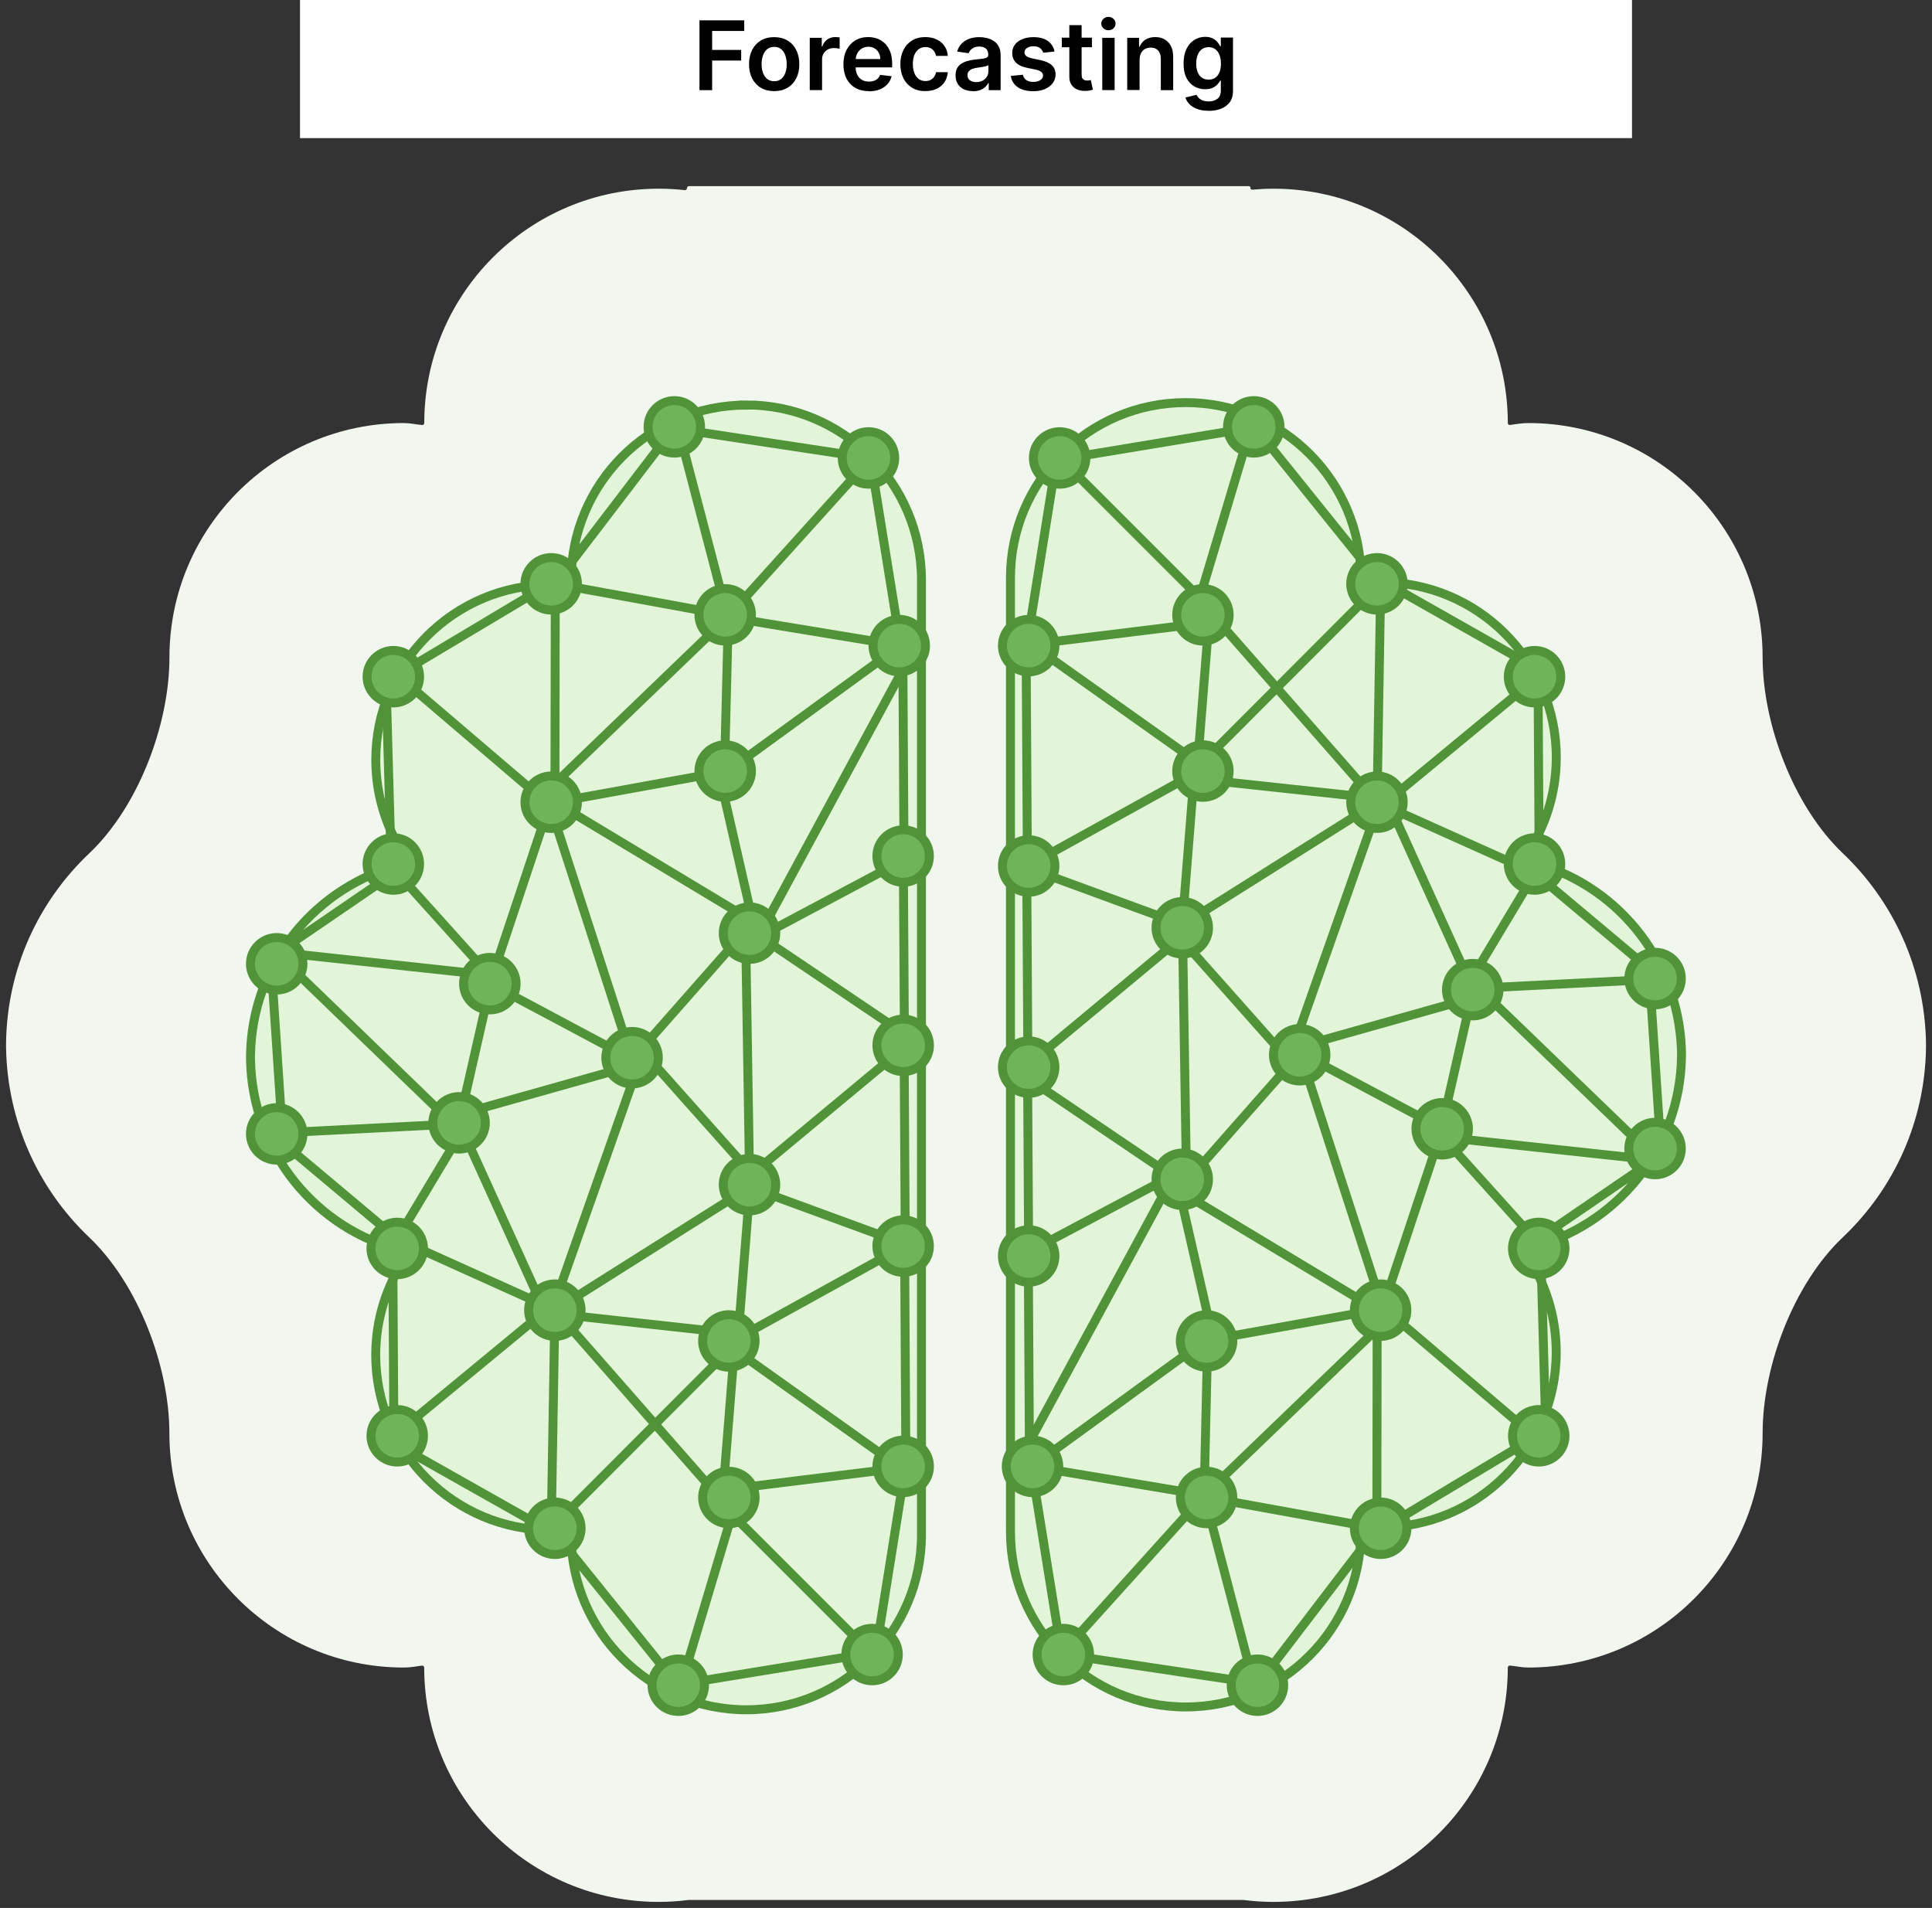 <?xml version="1.0" encoding="UTF-8"?>
<svg id="a" data-name="Layer 1" xmlns="http://www.w3.org/2000/svg" xmlns:xlink="http://www.w3.org/1999/xlink" viewBox="0 0 322 318">
  <rect x="0" y="0" width="322" height="318" fill="#333333" stroke="none"/>
  <defs>
    <mask id="b" data-name="mask" x="1" y="31.02" width="320" height="285.98" maskUnits="userSpaceOnUse"/>
  </defs>
  <path d="M208.4,31.32c0,.17,.15,.31,.32,.29,1.16-.1,2.33-.16,3.52-.16,21.56,0,39.06,17.5,39.06,39.06h0c0,.19,.17,.34,.36,.32,1.03-.14,2.01-.32,3.05-.32,21.56,0,39.06,17.5,39.06,39.06h0c0,11.21,5.24,24.92,13.36,32.64,8.38,7.96,13.65,19.17,13.87,31.61v.8c-.18,12.46-5.46,23.64-13.87,31.6-8.15,7.72-13.36,21.42-13.36,32.65h0c0,21.56-17.5,39.06-39.06,39.06-1.04,0-2.02-.23-3.05-.33-.2-.02-.36,.14-.36,.33h0c0,21.56-17.5,39.06-39.06,39.06-1.69,0-3.35-.11-4.98-.32H114.74c-1.63,.21-3.29,.32-4.98,.32-21.56,0-39.06-17.5-39.06-39.06h0c0-.19-.17-.34-.36-.32-1.03,.14-2.01,.32-3.05,.32-21.56,0-39.06-17.5-39.06-39.06h0c0-11.21-5.24-24.92-13.36-32.64-8.38-7.96-13.65-19.17-13.86-31.61v-.8c.17-12.46,5.46-23.64,13.87-31.6,8.15-7.72,13.36-21.42,13.36-32.65h0c0-21.56,17.5-39.06,39.06-39.06,1.04,0,2.02,.23,3.05,.33,.2,.02,.36-.14,.36-.33h0c0-21.56,17.5-39.06,39.06-39.06,1.47,0,2.92,.08,4.35,.24,.2,.02,.38-.13,.38-.34h0c0-.18,.15-.33,.34-.33h93.29c.16,0,.29,.13,.29,.29h0Z" style="fill: #f1f7ee;"/>
  <g style="mask: url(#b);">
    <path d="M212.24,31.45v-1h0v1Zm42.47,39.06v-1h0v1Zm66.29,103.31h1v-.02l-1,.02Zm0,.8h1s0,0,0,0h-1Zm-66.29,103.31v1h0v-1Zm-42.47,39.06v1h0v-1Zm-4.98-.32l.13-.99h-.06s-.06,0-.06,0v1Zm-92.52,0v-1h-.13s.13,1,.13,1Zm-4.98,.32v1h0v-1Zm-42.47-39.06v1h0v-1ZM1,174.63H0v.02l1-.02Zm0-.8H0s0,0,0,0H1ZM67.29,70.51v-1h0v1ZM109.76,31.45v-1h0v1Zm-39.42,246.17l.14,.99-.14-.99Zm181.32-.02l.1-.99-.1,.99ZM114.11,31.69l-.11,.99,.11-.99Zm-43.77,39.15l.1-.99-.1,.99Zm181.32-.02l.14,.99-.14-.99ZM14.86,206.24l.69-.73-.69,.73ZM208.72,31.61l.09,1-.09-1Zm0,0l.09,1c1.13-.1,2.28-.15,3.43-.15v-2c-1.22,0-2.42,.06-3.61,.16l.09,1Zm3.52-.16v1c21.01,0,38.06,17.05,38.06,38.06h2c0-22.12-17.95-40.06-40.06-40.06v1Zm39.42,39.38l.14,.99c1.08-.15,1.96-.31,2.92-.31v-2c-1.13,0-2.21,.19-3.19,.32l.14,.99Zm3.05-.32v1c21.01,0,38.06,17.05,38.06,38.06h2c0-22.12-17.95-40.06-40.06-40.06v1Zm52.42,71.7l-.69,.73c8.19,7.79,13.34,18.74,13.56,30.9l1-.02,1-.02c-.22-12.72-5.61-24.18-14.18-32.32l-.69,.72Zm13.87,31.61h-1v.8h2v-.8h-1Zm0,.8h-1c-.17,12.16-5.34,23.09-13.55,30.87l.69,.73,.69,.73c8.59-8.14,14-19.58,14.18-32.31h-1Zm-27.23,64.24h-1c0,21.01-17.05,38.06-38.06,38.06v2c22.11,0,40.06-17.95,40.06-40.06h-1Zm-39.06,39.06v-1c-.45,0-.9-.05-1.39-.12-.47-.07-1.02-.16-1.56-.21l-.1,.99-.1,1c.49,.05,.94,.12,1.48,.2,.52,.07,1.08,.14,1.67,.14v-1Zm-3.41,0h-1c0,21.01-17.05,38.06-38.06,38.06v2c22.12,0,40.06-17.95,40.06-40.06h-1Zm-39.06,39.06v-1c-1.65,0-3.27-.1-4.85-.31l-.13,.99-.13,.99c1.67,.21,3.38,.32,5.11,.32v-1Zm-4.98-.32v-1H114.74v2h92.52v-1Zm-92.52,0l-.13-.99c-1.59,.2-3.21,.31-4.85,.31v2c1.73,0,3.43-.11,5.11-.32l-.13-.99Zm-4.98,.32v-1c-21.01,0-38.06-17.05-38.06-38.06h-2c0,22.11,17.95,40.06,40.06,40.06v-1Zm-39.42-39.38l-.14-.99c-1.08,.15-1.96,.31-2.92,.31v2c1.13,0,2.21-.19,3.19-.32l-.14-.99Zm-3.05,.32v-1c-21.01,0-38.06-17.05-38.06-38.06h-2c0,22.12,17.95,40.06,40.06,40.06v-1ZM14.86,206.24l.69-.73c-8.19-7.78-13.34-18.73-13.55-30.9l-1,.02-1,.02c.22,12.72,5.61,24.18,14.18,32.32l.69-.72ZM1,174.63h1v-.8H0v.8H1Zm0-.8h1c.17-12.16,5.34-23.09,13.55-30.88l-.69-.73-.69-.73C5.59,149.64,.18,161.08,0,173.81H1ZM28.23,109.57h1c0-21.01,17.05-38.06,38.06-38.06v-2c-22.11,0-40.06,17.94-40.06,40.06h1Zm39.06-39.06v1c.45,0,.9,.05,1.39,.12,.47,.07,1.02,.16,1.56,.21l.1-.99,.1-.99c-.49-.05-.94-.12-1.48-.2-.52-.07-1.08-.14-1.67-.14v1Zm3.41,0h1c0-21.01,17.05-38.06,38.06-38.06v-2c-22.12,0-40.06,17.95-40.06,40.06h1ZM109.76,31.45v1c1.43,0,2.85,.08,4.24,.24l.11-.99,.11-.99c-1.46-.16-2.95-.25-4.46-.25v1Zm5.06-.43v1h93.29v-2H114.82v1Zm93.29,0v1c-.39,0-.71-.32-.71-.71h2c0-.71-.58-1.29-1.29-1.29v1Zm99.03,175.2l-.69-.73c-8.38,7.93-13.67,21.91-13.67,33.38h2c0-10.99,5.12-24.42,13.05-31.93l-.69-.73ZM114.48,31.36h1c0,.37-.3,.67-.66,.67v-2c-.74,0-1.34,.6-1.34,1.33h1Zm-43.78,246.58h1c0-.79-.7-1.42-1.49-1.31l.14,.99,.14,.99c-.42,.06-.78-.27-.78-.68h1Zm180.96-.33l.1-.99c-.81-.08-1.46,.56-1.46,1.33h2c0,.37-.32,.7-.74,.66l.1-1ZM114.11,31.69l-.11,.99c.79,.09,1.49-.52,1.49-1.33h-2c0-.4,.35-.7,.74-.66l-.11,.99Zm-43.77,39.15l-.1,.99c.81,.08,1.46-.56,1.46-1.33h-2c0-.37,.32-.7,.74-.66l-.1,.99Zm223.44,38.73h-1c0,11.45,5.32,25.43,13.67,33.37l.69-.73,.69-.72c-7.9-7.51-13.05-20.95-13.05-31.92h-1ZM14.87,142.23l.69,.73c8.38-7.93,13.67-21.91,13.67-33.38h-2c0,10.99-5.12,24.42-13.05,31.93l.69,.73ZM251.3,70.51h-1c0,.79,.7,1.42,1.5,1.31l-.14-.99-.14-.99c.42-.06,.78,.27,.78,.68h-1ZM28.23,238.88h1c0-11.45-5.32-25.43-13.67-33.37l-.69,.73-.69,.72c7.9,7.51,13.05,20.95,13.05,31.92h1ZM208.72,31.61l-.09-1c.41-.04,.77,.28,.77,.7h-2c0,.77,.66,1.36,1.41,1.29l-.09-1Z" style="fill: #b8d5a7;"/>
  </g>
  <path d="M197.62,67.1c16.12,0,29.2,13.08,29.2,29.2v1.12l.84-.11c.96-.12,1.69-.27,2.52-.27,16.12,0,29.2,13.08,29.2,29.2,0,6.02-1.84,11.56-4.94,16.23l-.59,.88,1.03,.25c14.2,3.48,24.76,16.04,25.35,31.18l.02,.72v.59c-.22,15.46-10.94,28.31-25.37,31.9l-1.03,.26,.58,.88c3.1,4.67,4.94,10.21,4.94,16.23,0,16.12-13.08,29.2-29.2,29.2-.39,0-.77-.05-1.2-.11-.41-.06-.89-.14-1.37-.17l-.79-.05v1.07c0,16.12-13.08,29.2-29.2,29.2s-29.2-13.08-29.2-29.2V96.3c0-16.12,13.08-29.2,29.2-29.2Z" style="fill: #e3f5d8; stroke: #509338; stroke-width: 1.49px;"/>
  <path d="M176.64,76.31l24.6,24.6" style="fill: none; stroke: #509338; stroke-miterlimit: 10; stroke-width: 1.49px;"/>
  <path d="M172.46,107.81l28.39,20.15" style="fill: none; stroke: #509338; stroke-miterlimit: 10; stroke-width: 1.49px;"/>
  <path d="M170.37,144.32l26.72,9.8" style="fill: none; stroke: #509338; stroke-miterlimit: 10; stroke-width: 1.49px;"/>
  <path d="M171.89,180.12l23.6,15.97" style="fill: none; stroke: #509338; stroke-miterlimit: 10; stroke-width: 1.49px;"/>
  <path d="M196.85,156.51l18.93,21.32" style="fill: none; stroke: #509338; stroke-miterlimit: 10; stroke-width: 1.49px;"/>
  <path d="M230.12,97.29l-.61,36.4" style="fill: none; stroke: #509338; stroke-miterlimit: 10; stroke-width: 1.49px;"/>
  <path d="M197.81,199.26l31.73,19.09" style="fill: none; stroke: #509338; stroke-miterlimit: 10; stroke-width: 1.49px;"/>
  <path d="M216.68,175.5l23.71,12.63" style="fill: none; stroke: #509338; stroke-miterlimit: 10; stroke-width: 1.49px;"/>
  <path d="M231.98,135.1l13.52,29.83" style="fill: none; stroke: #509338; stroke-miterlimit: 10; stroke-width: 1.49px;"/>
  <path d="M274.82,161.48l2.17,32.67" style="fill: none; stroke: #509338; stroke-miterlimit: 10; stroke-width: 1.49px;"/>
  <path d="M255.77,145.49l19.04,15.97" style="fill: none; stroke: #509338; stroke-miterlimit: 10; stroke-width: 1.49px;"/>
  <path d="M256.34,112.77l.17,28.22" style="fill: none; stroke: #509338; stroke-miterlimit: 10; stroke-width: 1.49px;"/>
  <path d="M257.9,142.06l-14.53,24.21" style="fill: none; stroke: #509338; stroke-miterlimit: 10; stroke-width: 1.49px;"/>
  <path d="M216.66,175.5l-20.15,22.88" style="fill: none; stroke: #509338; stroke-miterlimit: 10; stroke-width: 1.49px;"/>
  <path d="M195.64,194.48l6.79,29.72" style="fill: none; stroke: #509338; stroke-miterlimit: 10; stroke-width: 1.49px;"/>
  <path d="M171.98,176.95l23.43-19.48" style="fill: none; stroke: #509338; stroke-miterlimit: 10; stroke-width: 1.49px;"/>
  <path d="M197.79,199.27l-.72-45.14" style="fill: none; stroke: #509338; stroke-miterlimit: 10; stroke-width: 1.49px;"/>
  <path d="M200.72,249.19l31.23-30.06" style="fill: none; stroke: #509338; stroke-miterlimit: 10; stroke-width: 1.49px;"/>
  <path d="M230.03,219.25l10.35-31.11" style="fill: none; stroke: #509338; stroke-miterlimit: 10; stroke-width: 1.49px;"/>
  <path d="M229.47,257.59l.06-39.24" style="fill: none; stroke: #509338; stroke-miterlimit: 10; stroke-width: 1.49px;"/>
  <path d="M209.29,281.88l-8.57-32.67" style="fill: none; stroke: #509338; stroke-miterlimit: 10; stroke-width: 1.49px;"/>
  <path d="M170.37,244.14l30.39,5.07" style="fill: none; stroke: #509338; stroke-miterlimit: 10; stroke-width: 1.49px;"/>
  <path d="M170.37,242.56l25.16-46.48" style="fill: none; stroke: #509338; stroke-miterlimit: 10; stroke-width: 1.49px;"/>
  <path d="M240.38,189.52l34.45,3.73" style="fill: none; stroke: #509338; stroke-miterlimit: 10; stroke-width: 1.49px;"/>
  <path d="M255.73,206.94l22.71-15.53" style="fill: none; stroke: #509338; stroke-miterlimit: 10; stroke-width: 1.49px;"/>
  <path d="M229.86,134.65l26.49-21.88" style="fill: none; stroke: #509338; stroke-miterlimit: 10; stroke-width: 1.49px;"/>
  <path d="M215.16,175.66l15.7-44.58" style="fill: none; stroke: #509338; stroke-miterlimit: 10; stroke-width: 1.49px;"/>
  <path d="M231.2,97.29l24.55,13.92" style="fill: none; stroke: #509338; stroke-miterlimit: 10; stroke-width: 1.49px;"/>
  <path d="M178.24,76.31l31.34-5.18" style="fill: none; stroke: #509338; stroke-miterlimit: 10; stroke-width: 1.49px;"/>
  <path d="M209.33,71.42l20.82,25.88" style="fill: none; stroke: #509338; stroke-miterlimit: 10; stroke-width: 1.49px;"/>
  <path d="M208.8,70.14l-10.08,33.67" style="fill: none; stroke: #509338; stroke-miterlimit: 10; stroke-width: 1.49px;"/>
  <path d="M201.68,101.07l-2.39,30" style="fill: none; stroke: #509338; stroke-miterlimit: 10; stroke-width: 1.49px;"/>
  <path d="M200.95,103.81l-27.5,3.39" style="fill: none; stroke: #509338; stroke-miterlimit: 10; stroke-width: 1.49px;"/>
  <path d="M200.84,127.97l-30,16.59" style="fill: none; stroke: #509338; stroke-miterlimit: 10; stroke-width: 1.49px;"/>
  <path d="M230.12,97.29l-30.39,30.45" style="fill: none; stroke: #509338; stroke-miterlimit: 10; stroke-width: 1.49px;"/>
  <path d="M255.78,145.51l-26.27-11.8" style="fill: none; stroke: #509338; stroke-miterlimit: 10; stroke-width: 1.49px;"/>
  <path d="M200.89,101.07l28.61,32.62" style="fill: none; stroke: #509338; stroke-miterlimit: 10; stroke-width: 1.49px;"/>
  <path d="M199.02,129.18l-2.17,27.33" style="fill: none; stroke: #509338; stroke-miterlimit: 10; stroke-width: 1.49px;"/>
  <path d="M201.5,130.04l30.45,3.28" style="fill: none; stroke: #509338; stroke-miterlimit: 10; stroke-width: 1.49px;"/>
  <path d="M197.07,154.14l32.45-20.43" style="fill: none; stroke: #509338; stroke-miterlimit: 10; stroke-width: 1.49px;"/>
  <path d="M239.55,191.15l5.96-26.22" style="fill: none; stroke: #509338; stroke-miterlimit: 10; stroke-width: 1.49px;"/>
  <path d="M217.2,174.27l25.88-7.29" style="fill: none; stroke: #509338; stroke-miterlimit: 10; stroke-width: 1.49px;"/>
  <path d="M200.72,223.48l31.89-5.73" style="fill: none; stroke: #509338; stroke-miterlimit: 10; stroke-width: 1.49px;"/>
  <path d="M170.24,209.29l28.67-15.2" style="fill: none; stroke: #509338; stroke-miterlimit: 10; stroke-width: 1.49px;"/>
  <path d="M172.37,244.13l28.39-20.65" style="fill: none; stroke: #509338; stroke-miterlimit: 10; stroke-width: 1.49px;"/>
  <path d="M200.64,251.14l.67-29.22" style="fill: none; stroke: #509338; stroke-miterlimit: 10; stroke-width: 1.49px;"/>
  <path d="M256.79,207.67l-16.98-18.87" style="fill: none; stroke: #509338; stroke-miterlimit: 10; stroke-width: 1.49px;"/>
  <path d="M230.87,219.3l-14.19-43.8" style="fill: none; stroke: #509338; stroke-miterlimit: 10; stroke-width: 1.49px;"/>
  <path d="M257.72,241.24l-.95-33.56" style="fill: none; stroke: #509338; stroke-miterlimit: 10; stroke-width: 1.49px;"/>
  <path d="M255.84,239.51l-25.55-21.76" style="fill: none; stroke: #509338; stroke-miterlimit: 10; stroke-width: 1.49px;"/>
  <path d="M229.52,254.71l-30.45-5.51" style="fill: none; stroke: #509338; stroke-miterlimit: 10; stroke-width: 1.49px;"/>
  <path d="M211.47,280.87l-34.23-5.12" style="fill: none; stroke: #509338; stroke-miterlimit: 10; stroke-width: 1.49px;"/>
  <path d="M229.53,254.7l-19.98,26.16" style="fill: none; stroke: #509338; stroke-miterlimit: 10; stroke-width: 1.49px;"/>
  <path d="M199.98,250.03l-22.04,24.43" style="fill: none; stroke: #509338; stroke-miterlimit: 10; stroke-width: 1.49px;"/>
  <path d="M255.85,239.51l-27.38,16.42" style="fill: none; stroke: #509338; stroke-miterlimit: 10; stroke-width: 1.49px;"/>
  <path d="M278.46,163.08l-32.95,1.67" style="fill: none; stroke: #509338; stroke-miterlimit: 10; stroke-width: 1.49px;"/>
  <path d="M276.99,194.14l-31.39-30.28" style="fill: none; stroke: #509338; stroke-miterlimit: 10; stroke-width: 1.49px;"/>
  <path d="M177.4,278.57l-5.51-34.18" style="fill: none; stroke: #509338; stroke-miterlimit: 10; stroke-width: 1.49px;"/>
  <path d="M171.59,245.12l-.22-37.29" style="fill: none; stroke: #509338; stroke-miterlimit: 10; stroke-width: 1.49px;"/>
  <path d="M171.46,211.9l-.22-37.29" style="fill: none; stroke: #509338; stroke-miterlimit: 10; stroke-width: 1.49px;"/>
  <path d="M171.33,180.12l-.22-37.24" style="fill: none; stroke: #509338; stroke-miterlimit: 10; stroke-width: 1.49px;"/>
  <path d="M171.24,145.5l-.22-37.29" style="fill: none; stroke: #509338; stroke-miterlimit: 10; stroke-width: 1.49px;"/>
  <path d="M171.02,108.21l5.51-34.51" style="fill: none; stroke: #509338; stroke-miterlimit: 10; stroke-width: 1.49px;"/>
  <path d="M229.5,92.93c2.42,0,4.37,1.96,4.37,4.38s-1.96,4.37-4.37,4.37-4.38-1.96-4.38-4.37,1.96-4.38,4.38-4.38Z" style="fill: #6fb457; stroke: #509338; stroke-width: 1.49px;"/>
  <path d="M208.97,66.77c2.42,0,4.37,1.96,4.37,4.38s-1.96,4.37-4.37,4.37-4.38-1.96-4.38-4.37,1.96-4.38,4.38-4.38Z" style="fill: #6fb457; stroke: #509338; stroke-width: 1.49px;"/>
  <path d="M176.61,71.95c2.42,0,4.37,1.96,4.37,4.38s-1.96,4.37-4.37,4.37-4.38-1.96-4.38-4.37,1.96-4.38,4.38-4.38Z" style="fill: #6fb457; stroke: #509338; stroke-width: 1.49px;"/>
  <path d="M171.45,103.23c2.42,0,4.37,1.96,4.37,4.38s-1.96,4.37-4.37,4.37-4.38-1.96-4.38-4.37,1.96-4.38,4.38-4.38Z" style="fill: #6fb457; stroke: #509338; stroke-width: 1.49px;"/>
  <path d="M171.45,139.96c2.42,0,4.37,1.96,4.37,4.38s-1.96,4.37-4.37,4.37c-2.42,0-4.38-1.96-4.38-4.37s1.96-4.38,4.38-4.38Z" style="fill: #6fb457; stroke: #509338; stroke-width: 1.49px;"/>
  <path d="M171.45,173.48c2.42,0,4.37,1.96,4.37,4.38s-1.96,4.37-4.37,4.37-4.38-1.96-4.38-4.37,1.96-4.38,4.38-4.38Z" style="fill: #6fb457; stroke: #509338; stroke-width: 1.49px;"/>
  <path d="M171.45,204.96c2.42,0,4.37,1.96,4.37,4.38s-1.96,4.37-4.37,4.37-4.38-1.96-4.38-4.37,1.96-4.38,4.38-4.38Z" style="fill: #6fb457; stroke: #509338; stroke-width: 1.49px;"/>
  <path d="M197.05,150.26c2.42,0,4.37,1.96,4.37,4.38s-1.96,4.37-4.37,4.37-4.38-1.96-4.38-4.37,1.96-4.38,4.38-4.38Z" style="fill: #6fb457; stroke: #509338; stroke-width: 1.49px;"/>
  <path d="M200.49,98.1c2.42,0,4.37,1.96,4.37,4.38s-1.96,4.37-4.37,4.37-4.37-1.96-4.37-4.37,1.96-4.38,4.37-4.38Z" style="fill: #6fb457; stroke: #509338; stroke-width: 1.49px;"/>
  <path d="M200.49,124.14c2.42,0,4.37,1.96,4.37,4.38s-1.96,4.37-4.37,4.37-4.37-1.96-4.37-4.37,1.96-4.38,4.37-4.38Z" style="fill: #6fb457; stroke: #509338; stroke-width: 1.49px;"/>
  <path d="M229.5,129.33c2.42,0,4.37,1.96,4.37,4.38s-1.96,4.37-4.37,4.37-4.38-1.96-4.38-4.37,1.96-4.38,4.38-4.38Z" style="fill: #6fb457; stroke: #509338; stroke-width: 1.49px;"/>
  <path d="M255.76,108.41c2.42,0,4.37,1.96,4.37,4.38s-1.96,4.37-4.37,4.37-4.38-1.96-4.38-4.37,1.96-4.38,4.38-4.38Z" style="fill: #6fb457; stroke: #509338; stroke-width: 1.49px;"/>
  <path d="M255.76,139.63c2.42,0,4.37,1.96,4.37,4.38s-1.96,4.37-4.37,4.37-4.38-1.96-4.38-4.37,1.96-4.38,4.38-4.38Z" style="fill: #6fb457; stroke: #509338; stroke-width: 1.49px;"/>
  <path d="M275.85,158.72c2.42,0,4.37,1.96,4.37,4.38,0,2.42-1.96,4.37-4.37,4.37s-4.38-1.96-4.38-4.37,1.96-4.38,4.38-4.38Z" style="fill: #6fb457; stroke: #509338; stroke-width: 1.49px;"/>
  <path d="M275.85,187.05c2.42,0,4.37,1.96,4.37,4.38,0,2.42-1.96,4.37-4.37,4.37s-4.38-1.96-4.38-4.37,1.96-4.38,4.38-4.38Z" style="fill: #6fb457; stroke: #509338; stroke-width: 1.49px;"/>
  <path d="M245.46,160.57c2.42,0,4.37,1.96,4.37,4.38s-1.96,4.37-4.37,4.37-4.38-1.96-4.38-4.37,1.96-4.38,4.38-4.38Z" style="fill: #6fb457; stroke: #509338; stroke-width: 1.49px;"/>
  <path d="M216.62,171.42c2.42,0,4.37,1.96,4.37,4.38s-1.96,4.37-4.37,4.37c-2.42,0-4.38-1.96-4.38-4.37s1.96-4.38,4.38-4.38Z" style="fill: #6fb457; stroke: #509338; stroke-width: 1.49px;"/>
  <path d="M197.05,192.18c2.42,0,4.37,1.96,4.37,4.38s-1.96,4.37-4.37,4.37-4.38-1.96-4.38-4.37,1.96-4.38,4.38-4.38Z" style="fill: #6fb457; stroke: #509338; stroke-width: 1.49px;"/>
  <path d="M240.37,183.76c2.42,0,4.37,1.96,4.37,4.38s-1.96,4.37-4.37,4.37-4.38-1.96-4.38-4.37,1.96-4.38,4.38-4.38Z" style="fill: #6fb457; stroke: #509338; stroke-width: 1.49px;"/>
  <path d="M230.11,250.34c2.41,0,4.37,1.96,4.37,4.38,0,2.42-1.96,4.37-4.37,4.37s-4.38-1.96-4.38-4.37,1.96-4.38,4.38-4.38Z" style="fill: #6fb457; stroke: #509338; stroke-width: 1.49px;"/>
  <path d="M209.58,276.5c2.42,0,4.37,1.96,4.37,4.38s-1.96,4.37-4.37,4.37-4.38-1.96-4.38-4.37,1.96-4.38,4.38-4.38Z" style="fill: #6fb457; stroke: #509338; stroke-width: 1.49px;"/>
  <path d="M177.23,271.39c2.42,0,4.37,1.96,4.37,4.38,0,2.42-1.96,4.37-4.37,4.37s-4.38-1.96-4.38-4.37,1.96-4.38,4.38-4.38Z" style="fill: #6fb457; stroke: #509338; stroke-width: 1.49px;"/>
  <path d="M172.09,240.03c2.42,0,4.37,1.96,4.37,4.38s-1.96,4.37-4.37,4.37-4.38-1.96-4.38-4.37,1.96-4.38,4.38-4.38Z" style="fill: #6fb457; stroke: #509338; stroke-width: 1.49px;"/>
  <path d="M201.1,245.21c2.42,0,4.37,1.96,4.37,4.38s-1.96,4.37-4.37,4.37c-2.42,0-4.38-1.96-4.38-4.37s1.96-4.38,4.38-4.38Z" style="fill: #6fb457; stroke: #509338; stroke-width: 1.49px;"/>
  <path d="M201.1,219.12c2.42,0,4.37,1.96,4.37,4.38s-1.96,4.37-4.37,4.37-4.38-1.96-4.38-4.37,1.96-4.38,4.38-4.38Z" style="fill: #6fb457; stroke: #509338; stroke-width: 1.49px;"/>
  <path d="M230.11,213.99c2.41,0,4.37,1.96,4.37,4.38,0,2.42-1.96,4.37-4.37,4.37s-4.38-1.96-4.38-4.37,1.96-4.38,4.38-4.38Z" style="fill: #6fb457; stroke: #509338; stroke-width: 1.49px;"/>
  <path d="M256.46,234.93c2.42,0,4.37,1.96,4.37,4.38s-1.96,4.37-4.37,4.37-4.38-1.96-4.38-4.37,1.96-4.38,4.38-4.38Z" style="fill: #6fb457; stroke: #509338; stroke-width: 1.49px;"/>
  <path d="M256.46,203.7c2.42,0,4.37,1.96,4.37,4.38s-1.96,4.37-4.37,4.37-4.38-1.96-4.38-4.37,1.96-4.38,4.38-4.38Z" style="fill: #6fb457; stroke: #509338; stroke-width: 1.49px;"/>
  <path d="M124.38,67.49c16.12,0,29.2,13.08,29.2,29.2V255.77c0,16.12-13.08,29.2-29.2,29.2s-29.2-13.08-29.2-29.2v-1.12l-.84,.11c-.96,.12-1.7,.27-2.52,.27-16.12,0-29.2-13.08-29.2-29.2,0-6.02,1.84-11.56,4.94-16.23l.59-.88-1.03-.25c-14.42-3.54-25.09-16.43-25.37-31.89v-.66c.22-15.46,10.94-28.31,25.37-31.9l1.03-.26-.58-.88c-3.1-4.67-4.94-10.21-4.94-16.23,0-16.12,13.08-29.2,29.2-29.2,.39,0,.77,.05,1.2,.11,.41,.06,.88,.14,1.37,.17l.79,.05v-1.07c0-16.12,13.08-29.2,29.2-29.2Z" style="fill: #e3f5d8; stroke: #509338; stroke-width: 1.49px;"/>
  <path d="M145.35,275.74l-24.6-24.6" style="fill: none; stroke: #509338; stroke-miterlimit: 10; stroke-width: 1.49px;"/>
  <path d="M149.53,244.23l-28.39-20.2" style="fill: none; stroke: #509338; stroke-miterlimit: 10; stroke-width: 1.49px;"/>
  <path d="M151.64,207.66l-26.72-9.8" style="fill: none; stroke: #509338; stroke-miterlimit: 10; stroke-width: 1.49px;"/>
  <path d="M150.09,171.89l-23.6-15.92" style="fill: none; stroke: #509338; stroke-miterlimit: 10; stroke-width: 1.49px;"/>
  <path d="M125.15,195.48l-18.92-21.26" style="fill: none; stroke: #509338; stroke-miterlimit: 10; stroke-width: 1.49px;"/>
  <path d="M91.87,254.7l.61-36.35" style="fill: none; stroke: #509338; stroke-miterlimit: 10; stroke-width: 1.49px;"/>
  <path d="M124.22,152.8l-31.73-19.09" style="fill: none; stroke: #509338; stroke-miterlimit: 10; stroke-width: 1.49px;"/>
  <path d="M105.36,176.57l-23.71-12.64" style="fill: none; stroke: #509338; stroke-miterlimit: 10; stroke-width: 1.49px;"/>
  <path d="M90.05,216.91l-13.53-29.78" style="fill: none; stroke: #509338; stroke-miterlimit: 10; stroke-width: 1.49px;"/>
  <path d="M47.18,190.54l-2.17-32.67" style="fill: none; stroke: #509338; stroke-miterlimit: 10; stroke-width: 1.49px;"/>
  <path d="M66.21,206.5l-19.04-15.98" style="fill: none; stroke: #509338; stroke-miterlimit: 10; stroke-width: 1.49px;"/>
  <path d="M65.65,239.29l-.17-28.22" style="fill: none; stroke: #509338; stroke-miterlimit: 10; stroke-width: 1.49px;"/>
  <path d="M64.09,210.01l14.53-24.21" style="fill: none; stroke: #509338; stroke-miterlimit: 10; stroke-width: 1.49px;"/>
  <path d="M105.36,176.57l20.15-22.88" style="fill: none; stroke: #509338; stroke-miterlimit: 10; stroke-width: 1.49px;"/>
  <path d="M126.37,157.52l-6.79-29.72" style="fill: none; stroke: #509338; stroke-miterlimit: 10; stroke-width: 1.49px;"/>
  <path d="M150.06,175.11l-23.43,19.48" style="fill: none; stroke: #509338; stroke-miterlimit: 10; stroke-width: 1.49px;"/>
  <path d="M124.23,152.8l.72,45.08" style="fill: none; stroke: #509338; stroke-miterlimit: 10; stroke-width: 1.49px;"/>
  <path d="M121.28,102.86l-31.23,30.06" style="fill: none; stroke: #509338; stroke-miterlimit: 10; stroke-width: 1.49px;"/>
  <path d="M92.01,132.82l-10.35,31.11" style="fill: none; stroke: #509338; stroke-miterlimit: 10; stroke-width: 1.49px;"/>
  <path d="M92.55,94.46l-.06,39.24" style="fill: none; stroke: #509338; stroke-miterlimit: 10; stroke-width: 1.49px;"/>
  <path d="M112.71,70.14l8.57,32.73" style="fill: none; stroke: #509338; stroke-miterlimit: 10; stroke-width: 1.49px;"/>
  <path d="M151.67,107.87l-30.39-5.01" style="fill: none; stroke: #509338; stroke-miterlimit: 10; stroke-width: 1.49px;"/>
  <path d="M151.65,109.42l-25.16,46.53" style="fill: none; stroke: #509338; stroke-miterlimit: 10; stroke-width: 1.49px;"/>
  <path d="M81.62,162.53l-34.45-3.73" style="fill: none; stroke: #509338; stroke-miterlimit: 10; stroke-width: 1.49px;"/>
  <path d="M66.28,145.1l-22.71,15.53" style="fill: none; stroke: #509338; stroke-miterlimit: 10; stroke-width: 1.49px;"/>
  <path d="M92.15,217.42l-26.49,21.87" style="fill: none; stroke: #509338; stroke-miterlimit: 10; stroke-width: 1.49px;"/>
  <path d="M106.83,176.32l-15.7,44.58" style="fill: none; stroke: #509338; stroke-miterlimit: 10; stroke-width: 1.49px;"/>
  <path d="M90.81,254.72l-24.55-13.86" style="fill: none; stroke: #509338; stroke-miterlimit: 10; stroke-width: 1.49px;"/>
  <path d="M143.74,275.75l-31.34,5.12" style="fill: none; stroke: #509338; stroke-miterlimit: 10; stroke-width: 1.49px;"/>
  <path d="M112.69,280.59l-20.82-25.88" style="fill: none; stroke: #509338; stroke-miterlimit: 10; stroke-width: 1.49px;"/>
  <path d="M113.18,281.92l10.07-33.67" style="fill: none; stroke: #509338; stroke-miterlimit: 10; stroke-width: 1.49px;"/>
  <path d="M120.32,250.98l2.39-30.06" style="fill: none; stroke: #509338; stroke-miterlimit: 10; stroke-width: 1.49px;"/>
  <path d="M121.06,248.25l27.5-3.4" style="fill: none; stroke: #509338; stroke-miterlimit: 10; stroke-width: 1.49px;"/>
  <path d="M121.14,224.04l30-16.59" style="fill: none; stroke: #509338; stroke-miterlimit: 10; stroke-width: 1.49px;"/>
  <path d="M91.87,254.71l30.39-30.45" style="fill: none; stroke: #509338; stroke-miterlimit: 10; stroke-width: 1.49px;"/>
  <path d="M66.23,206.5l26.27,11.85" style="fill: none; stroke: #509338; stroke-miterlimit: 10; stroke-width: 1.49px;"/>
  <path d="M121.1,250.97l-28.61-32.62" style="fill: none; stroke: #509338; stroke-miterlimit: 10; stroke-width: 1.49px;"/>
  <path d="M123.01,222.86l2.17-27.39" style="fill: none; stroke: #509338; stroke-miterlimit: 10; stroke-width: 1.49px;"/>
  <path d="M120.5,222.04l-30.45-3.34" style="fill: none; stroke: #509338; stroke-miterlimit: 10; stroke-width: 1.49px;"/>
  <path d="M124.94,197.87l-32.45,20.48" style="fill: none; stroke: #509338; stroke-miterlimit: 10; stroke-width: 1.49px;"/>
  <path d="M82.48,160.91l-5.96,26.22" style="fill: none; stroke: #509338; stroke-miterlimit: 10; stroke-width: 1.49px;"/>
  <path d="M104.8,177.78l-25.88,7.29" style="fill: none; stroke: #509338; stroke-miterlimit: 10; stroke-width: 1.49px;"/>
  <path d="M121.25,128.51l-31.89,5.79" style="fill: none; stroke: #509338; stroke-miterlimit: 10; stroke-width: 1.49px;"/>
  <path d="M151.77,142.71l-28.66,15.25" style="fill: none; stroke: #509338; stroke-miterlimit: 10; stroke-width: 1.49px;"/>
  <path d="M149.66,107.88l-28.39,20.65" style="fill: none; stroke: #509338; stroke-miterlimit: 10; stroke-width: 1.49px;"/>
  <path d="M121.43,100.92l-.72,29.17" style="fill: none; stroke: #509338; stroke-miterlimit: 10; stroke-width: 1.49px;"/>
  <path d="M65.23,144.38l16.98,18.87" style="fill: none; stroke: #509338; stroke-miterlimit: 10; stroke-width: 1.49px;"/>
  <path d="M91.14,132.68l14.19,43.86" style="fill: none; stroke: #509338; stroke-miterlimit: 10; stroke-width: 1.49px;"/>
  <path d="M64.26,110.77l.95,33.62" style="fill: none; stroke: #509338; stroke-miterlimit: 10; stroke-width: 1.49px;"/>
  <path d="M66.18,112.49l25.55,21.82" style="fill: none; stroke: #509338; stroke-miterlimit: 10; stroke-width: 1.49px;"/>
  <path d="M92.49,97.29l30.45,5.57" style="fill: none; stroke: #509338; stroke-miterlimit: 10; stroke-width: 1.49px;"/>
  <path d="M110.53,71.13l34.23,5.18" style="fill: none; stroke: #509338; stroke-miterlimit: 10; stroke-width: 1.49px;"/>
  <path d="M92.49,97.29l19.98-26.16" style="fill: none; stroke: #509338; stroke-miterlimit: 10; stroke-width: 1.49px;"/>
  <path d="M122.06,101.96l22.04-24.43" style="fill: none; stroke: #509338; stroke-miterlimit: 10; stroke-width: 1.49px;"/>
  <path d="M66.18,112.5l27.39-16.36" style="fill: none; stroke: #509338; stroke-miterlimit: 10; stroke-width: 1.49px;"/>
  <path d="M43.57,188.97l32.95-1.67" style="fill: none; stroke: #509338; stroke-miterlimit: 10; stroke-width: 1.49px;"/>
  <path d="M45.01,157.86l31.39,30.33" style="fill: none; stroke: #509338; stroke-miterlimit: 10; stroke-width: 1.49px;"/>
  <path d="M144.58,73.41l5.51,34.17" style="fill: none; stroke: #509338; stroke-miterlimit: 10; stroke-width: 1.49px;"/>
  <path d="M150.46,106.92l.22,37.29" style="fill: none; stroke: #509338; stroke-miterlimit: 10; stroke-width: 1.49px;"/>
  <path d="M150.54,140.14l.22,37.24" style="fill: none; stroke: #509338; stroke-miterlimit: 10; stroke-width: 1.49px;"/>
  <path d="M150.67,171.93l.22,37.24" style="fill: none; stroke: #509338; stroke-miterlimit: 10; stroke-width: 1.49px;"/>
  <path d="M150.76,206.57l.22,37.24" style="fill: none; stroke: #509338; stroke-miterlimit: 10; stroke-width: 1.49px;"/>
  <path d="M151.01,243.79l-5.51,34.51" style="fill: none; stroke: #509338; stroke-miterlimit: 10; stroke-width: 1.49px;"/>
  <path d="M92.48,250.34c2.42,0,4.37,1.96,4.37,4.38s-1.96,4.37-4.37,4.37-4.38-1.96-4.38-4.37,1.96-4.38,4.38-4.38Z" style="fill: #6fb457; stroke: #509338; stroke-width: 1.49px;"/>
  <path d="M113.05,276.5c2.42,0,4.37,1.96,4.37,4.38s-1.96,4.37-4.37,4.37-4.38-1.96-4.38-4.37,1.96-4.38,4.38-4.38Z" style="fill: #6fb457; stroke: #509338; stroke-width: 1.49px;"/>
  <path d="M145.35,271.39c2.42,0,4.37,1.96,4.37,4.38,0,2.42-1.96,4.37-4.37,4.37s-4.38-1.96-4.38-4.37,1.96-4.38,4.38-4.38Z" style="fill: #6fb457; stroke: #509338; stroke-width: 1.49px;"/>
  <path d="M150.53,240.03c2.42,0,4.38,1.96,4.38,4.38,0,2.42-1.96,4.37-4.38,4.37s-4.37-1.96-4.38-4.37c0-2.42,1.96-4.38,4.38-4.38Z" style="fill: #6fb457; stroke: #509338; stroke-width: 1.49px;"/>
  <path d="M150.53,203.31c2.42,0,4.37,1.96,4.37,4.38s-1.96,4.37-4.37,4.37-4.38-1.96-4.38-4.37,1.96-4.38,4.38-4.38Z" style="fill: #6fb457; stroke: #509338; stroke-width: 1.49px;"/>
  <path d="M150.53,169.85c2.42,0,4.38,1.96,4.38,4.38,0,2.42-1.96,4.37-4.38,4.37s-4.37-1.96-4.38-4.37c0-2.42,1.96-4.38,4.38-4.38Z" style="fill: #6fb457; stroke: #509338; stroke-width: 1.49px;"/>
  <path d="M150.53,138.3c2.42,0,4.37,1.96,4.37,4.38s-1.96,4.37-4.37,4.37-4.38-1.96-4.38-4.37,1.96-4.38,4.38-4.38Z" style="fill: #6fb457; stroke: #509338; stroke-width: 1.49px;"/>
  <path d="M124.92,193.07c2.42,0,4.37,1.96,4.37,4.38s-1.96,4.37-4.37,4.37-4.37-1.96-4.38-4.37c0-2.42,1.96-4.38,4.38-4.38Z" style="fill: #6fb457; stroke: #509338; stroke-width: 1.49px;"/>
  <path d="M121.48,245.21c2.42,0,4.37,1.96,4.37,4.38s-1.96,4.37-4.37,4.37c-2.42,0-4.38-1.96-4.38-4.37s1.96-4.38,4.38-4.38Z" style="fill: #6fb457; stroke: #509338; stroke-width: 1.49px;"/>
  <path d="M121.48,219.12c2.42,0,4.37,1.96,4.37,4.38s-1.96,4.37-4.37,4.37-4.38-1.96-4.38-4.37,1.96-4.38,4.38-4.38Z" style="fill: #6fb457; stroke: #509338; stroke-width: 1.49px;"/>
  <path d="M92.48,213.99c2.42,0,4.37,1.96,4.37,4.38s-1.96,4.37-4.37,4.37-4.38-1.96-4.38-4.37,1.96-4.38,4.38-4.38Z" style="fill: #6fb457; stroke: #509338; stroke-width: 1.49px;"/>
  <path d="M66.21,234.93c2.42,0,4.37,1.96,4.37,4.38s-1.96,4.37-4.37,4.37-4.38-1.96-4.38-4.37,1.96-4.38,4.38-4.38Z" style="fill: #6fb457; stroke: #509338; stroke-width: 1.49px;"/>
  <path d="M66.21,203.7c2.42,0,4.37,1.96,4.37,4.38s-1.96,4.37-4.37,4.37-4.38-1.96-4.38-4.37,1.96-4.38,4.38-4.38Z" style="fill: #6fb457; stroke: #509338; stroke-width: 1.49px;"/>
  <path d="M46.12,184.61c2.42,0,4.37,1.96,4.37,4.38s-1.96,4.37-4.37,4.37-4.38-1.96-4.38-4.37,1.96-4.38,4.38-4.38Z" style="fill: #6fb457; stroke: #509338; stroke-width: 1.49px;"/>
  <path d="M46.12,156.26c2.42,0,4.37,1.96,4.37,4.38s-1.96,4.37-4.37,4.37-4.38-1.96-4.38-4.37,1.96-4.38,4.38-4.38Z" style="fill: #6fb457; stroke: #509338; stroke-width: 1.49px;"/>
  <path d="M76.52,182.77c2.42,0,4.37,1.96,4.37,4.38s-1.96,4.37-4.37,4.37-4.38-1.96-4.38-4.37,1.96-4.38,4.38-4.38Z" style="fill: #6fb457; stroke: #509338; stroke-width: 1.49px;"/>
  <path d="M105.35,171.91c2.42,0,4.37,1.96,4.37,4.38s-1.96,4.37-4.37,4.37c-2.42,0-4.38-1.96-4.38-4.37s1.96-4.38,4.38-4.38Z" style="fill: #6fb457; stroke: #509338; stroke-width: 1.49px;"/>
  <path d="M124.92,151.15c2.42,0,4.37,1.96,4.37,4.38s-1.96,4.37-4.37,4.37-4.37-1.96-4.38-4.37c0-2.42,1.96-4.38,4.38-4.38Z" style="fill: #6fb457; stroke: #509338; stroke-width: 1.49px;"/>
  <path d="M81.64,159.57c2.42,0,4.38,1.96,4.38,4.38,0,2.42-1.96,4.37-4.38,4.37s-4.37-1.96-4.38-4.37c0-2.42,1.96-4.38,4.38-4.38Z" style="fill: #6fb457; stroke: #509338; stroke-width: 1.49px;"/>
  <path d="M91.87,92.93c2.42,0,4.37,1.96,4.37,4.38s-1.96,4.37-4.37,4.37-4.38-1.96-4.38-4.37,1.96-4.38,4.38-4.38Z" style="fill: #6fb457; stroke: #509338; stroke-width: 1.49px;"/>
  <path d="M112.39,66.77c2.42,0,4.37,1.96,4.37,4.38s-1.96,4.37-4.37,4.37-4.38-1.96-4.38-4.37,1.96-4.38,4.38-4.38Z" style="fill: #6fb457; stroke: #509338; stroke-width: 1.49px;"/>
  <path d="M144.75,71.95c2.42,0,4.37,1.96,4.37,4.38,0,2.42-1.96,4.37-4.37,4.37s-4.38-1.96-4.38-4.37,1.96-4.38,4.38-4.38Z" style="fill: #6fb457; stroke: #509338; stroke-width: 1.49px;"/>
  <path d="M149.88,103.23c2.42,0,4.37,1.96,4.37,4.38s-1.96,4.37-4.37,4.37-4.38-1.96-4.38-4.37,1.96-4.38,4.38-4.38Z" style="fill: #6fb457; stroke: #509338; stroke-width: 1.49px;"/>
  <path d="M120.87,98.1c2.42,0,4.37,1.96,4.37,4.38s-1.96,4.37-4.37,4.37-4.38-1.96-4.38-4.37,1.96-4.38,4.38-4.38Z" style="fill: #6fb457; stroke: #509338; stroke-width: 1.49px;"/>
  <path d="M120.87,124.14c2.42,0,4.37,1.96,4.37,4.38s-1.96,4.37-4.37,4.37-4.38-1.96-4.38-4.37,1.96-4.38,4.38-4.38Z" style="fill: #6fb457; stroke: #509338; stroke-width: 1.49px;"/>
  <path d="M91.87,129.33c2.42,0,4.37,1.96,4.37,4.38s-1.96,4.37-4.37,4.37-4.38-1.96-4.38-4.37,1.96-4.38,4.38-4.38Z" style="fill: #6fb457; stroke: #509338; stroke-width: 1.49px;"/>
  <path d="M65.56,108.41c2.42,0,4.37,1.96,4.37,4.38s-1.96,4.37-4.37,4.37-4.37-1.96-4.38-4.37c0-2.42,1.96-4.38,4.38-4.38Z" style="fill: #6fb457; stroke: #509338; stroke-width: 1.49px;"/>
  <path d="M65.56,139.63c2.42,0,4.37,1.96,4.37,4.38,0,2.42-1.96,4.37-4.37,4.37s-4.38-1.96-4.38-4.37,1.96-4.38,4.38-4.38Z" style="fill: #6fb457; stroke: #509338; stroke-width: 1.49px;"/>
  <rect x="50" width="222" height="23.02" style="fill: #fff;"/>
  <path d="M116.58,15.02V3.39h7.46v1.77h-5.35v3.16h4.84v1.77h-4.84v4.94h-2.11Zm12.45,.17c-.85,0-1.59-.19-2.22-.56s-1.11-.9-1.46-1.57c-.34-.67-.51-1.46-.51-2.36s.17-1.69,.51-2.37c.35-.68,.83-1.2,1.46-1.58s1.36-.56,2.22-.56,1.59,.19,2.22,.56,1.11,.9,1.45,1.58c.35,.68,.52,1.47,.52,2.37s-.17,1.69-.52,2.36c-.34,.67-.82,1.2-1.45,1.57s-1.36,.56-2.22,.56Zm.01-1.65c.46,0,.85-.13,1.16-.38,.31-.26,.54-.6,.69-1.03,.16-.43,.23-.91,.23-1.44s-.08-1.02-.23-1.45c-.15-.44-.38-.78-.69-1.04-.31-.26-.7-.39-1.16-.39s-.87,.13-1.18,.39c-.31,.26-.54,.6-.7,1.04-.15,.43-.23,.92-.23,1.45s.08,1.01,.23,1.44c.16,.43,.39,.78,.7,1.03,.32,.25,.71,.38,1.18,.38Zm5.92,1.48V6.3h2v1.45h.09c.16-.5,.43-.89,.82-1.16,.39-.28,.83-.41,1.33-.41,.11,0,.24,0,.38,.02,.14,0,.26,.02,.36,.04v1.89c-.09-.03-.23-.06-.42-.08-.19-.03-.37-.04-.54-.04-.38,0-.71,.08-1.01,.24-.3,.16-.53,.38-.7,.66-.17,.28-.26,.61-.26,.98v5.13h-2.06Zm9.85,.17c-.88,0-1.63-.18-2.27-.55-.63-.37-1.12-.89-1.46-1.56-.34-.67-.51-1.47-.51-2.38s.17-1.69,.51-2.36c.35-.68,.83-1.21,1.44-1.59,.62-.38,1.34-.57,2.18-.57,.54,0,1.05,.09,1.52,.26,.48,.17,.9,.44,1.27,.8,.37,.36,.66,.82,.88,1.38,.21,.55,.32,1.21,.32,1.98v.63h-7.15v-1.39h5.18c0-.39-.09-.74-.26-1.05-.17-.31-.4-.55-.7-.73-.3-.18-.64-.27-1.03-.27-.42,0-.79,.1-1.11,.31-.32,.2-.57,.47-.74,.8-.17,.32-.26,.68-.27,1.07v1.21c0,.51,.09,.94,.28,1.31,.18,.36,.45,.64,.78,.83,.33,.19,.72,.28,1.17,.28,.3,0,.57-.04,.81-.12,.24-.09,.45-.21,.63-.38,.18-.17,.31-.37,.4-.62l1.92,.22c-.12,.51-.35,.95-.69,1.33-.34,.38-.77,.67-1.3,.88-.53,.2-1.13,.31-1.81,.31Zm9.43,0c-.87,0-1.62-.19-2.24-.57-.62-.38-1.1-.91-1.44-1.59-.33-.68-.5-1.46-.5-2.34s.17-1.67,.51-2.35c.34-.68,.82-1.21,1.44-1.59,.62-.38,1.36-.57,2.21-.57,.71,0,1.34,.13,1.88,.39,.55,.26,.99,.62,1.31,1.1,.33,.47,.51,1.02,.56,1.65h-1.96c-.08-.42-.27-.77-.57-1.05-.29-.28-.69-.43-1.19-.43-.42,0-.79,.11-1.11,.34-.32,.22-.57,.55-.74,.97-.17,.42-.26,.92-.26,1.51s.09,1.11,.26,1.53c.17,.42,.42,.75,.73,.98,.32,.23,.69,.34,1.12,.34,.3,0,.57-.06,.81-.17,.24-.12,.45-.29,.61-.51s.27-.49,.34-.8h1.96c-.05,.62-.23,1.17-.54,1.64-.31,.47-.74,.85-1.28,1.11-.54,.26-1.18,.4-1.91,.4Zm7.94,0c-.55,0-1.05-.1-1.5-.29-.44-.2-.79-.5-1.04-.89-.25-.39-.38-.87-.38-1.44,0-.49,.09-.9,.27-1.22,.18-.32,.43-.58,.74-.77,.32-.19,.67-.34,1.06-.44,.4-.1,.81-.18,1.23-.22,.51-.05,.93-.1,1.24-.14,.32-.05,.55-.11,.69-.21,.15-.1,.22-.24,.22-.44v-.03c0-.43-.13-.76-.38-.99-.25-.23-.62-.35-1.1-.35-.5,0-.9,.11-1.2,.33-.29,.22-.49,.48-.59,.78l-1.92-.27c.15-.53,.4-.97,.75-1.33,.35-.36,.78-.63,1.28-.81,.5-.18,1.06-.27,1.67-.27,.42,0,.84,.05,1.26,.15,.42,.1,.8,.26,1.14,.49,.35,.22,.62,.53,.83,.91,.21,.39,.32,.87,.32,1.45v5.84h-1.98v-1.2h-.07c-.12,.24-.3,.47-.53,.68-.22,.21-.51,.38-.85,.51-.34,.12-.73,.19-1.19,.19Zm.53-1.51c.41,0,.77-.08,1.07-.24,.3-.17,.54-.39,.7-.66,.17-.27,.25-.57,.25-.89v-1.03c-.07,.05-.17,.1-.33,.15-.15,.04-.32,.08-.51,.12-.19,.03-.38,.06-.56,.09-.18,.03-.35,.05-.48,.07-.31,.04-.58,.11-.82,.2-.24,.09-.43,.23-.57,.4-.14,.17-.21,.38-.21,.65,0,.38,.14,.67,.42,.86,.28,.19,.63,.29,1.06,.29Zm13.04-5.09l-1.88,.2c-.05-.19-.15-.37-.28-.53-.13-.17-.3-.3-.52-.4-.22-.1-.49-.15-.81-.15-.43,0-.79,.09-1.08,.28-.29,.19-.43,.43-.43,.72,0,.25,.09,.46,.28,.62,.19,.16,.51,.29,.96,.39l1.49,.32c.83,.18,1.44,.46,1.84,.85,.41,.39,.61,.89,.61,1.52,0,.55-.17,1.03-.48,1.46-.31,.42-.75,.74-1.31,.98-.56,.24-1.2,.35-1.93,.35-1.07,0-1.93-.22-2.58-.67-.65-.45-1.04-1.08-1.16-1.88l2.01-.19c.09,.39,.28,.69,.58,.89,.29,.2,.68,.3,1.15,.3s.88-.1,1.18-.3c.3-.2,.45-.45,.45-.74,0-.25-.1-.46-.29-.62-.19-.16-.48-.29-.89-.38l-1.49-.31c-.84-.17-1.46-.47-1.86-.88-.4-.42-.6-.94-.6-1.58,0-.54,.14-1,.44-1.4,.3-.4,.71-.7,1.24-.92,.53-.22,1.15-.33,1.85-.33,1.02,0,1.83,.22,2.42,.65,.59,.44,.96,1.02,1.1,1.77Zm6.24-2.31v1.59h-5.02v-1.59h5.02Zm-3.78-2.09h2.06V12.4c0,.28,.04,.49,.12,.64,.09,.14,.2,.24,.34,.3,.14,.05,.3,.08,.47,.08,.13,0,.25,0,.35-.03,.11-.02,.19-.04,.25-.05l.35,1.61c-.11,.04-.27,.08-.47,.12-.2,.04-.45,.07-.74,.08-.51,.02-.98-.06-1.39-.23-.41-.17-.74-.44-.98-.81-.24-.36-.36-.82-.35-1.36V4.21Zm5.5,10.82V6.3h2.06V15.02h-2.06Zm1.03-9.97c-.33,0-.61-.11-.84-.32-.23-.22-.35-.48-.35-.79s.12-.57,.35-.79c.23-.22,.52-.33,.84-.33s.61,.11,.84,.33c.24,.22,.35,.48,.35,.79s-.12,.57-.35,.79c-.23,.22-.51,.32-.84,.32Zm5.19,4.85v5.11h-2.06V6.3h1.97v1.48h.1c.2-.49,.52-.88,.96-1.17,.44-.29,.99-.43,1.64-.43,.6,0,1.13,.13,1.57,.39,.45,.26,.8,.63,1.05,1.12,.25,.49,.37,1.08,.37,1.78v5.56h-2.06v-5.24c0-.58-.15-1.04-.45-1.37-.3-.33-.71-.49-1.24-.49-.36,0-.68,.08-.96,.24-.28,.16-.49,.38-.65,.68-.15,.3-.23,.65-.23,1.07Zm11.49,8.57c-.74,0-1.37-.1-1.9-.3-.53-.2-.96-.46-1.28-.8-.32-.33-.55-.7-.67-1.11l1.85-.45c.08,.17,.2,.34,.36,.51,.16,.17,.37,.31,.64,.42,.27,.11,.62,.17,1.03,.17,.58,0,1.07-.14,1.45-.43,.38-.28,.57-.74,.57-1.39v-1.65h-.1c-.11,.21-.26,.43-.47,.65-.2,.22-.47,.41-.8,.56-.33,.15-.74,.23-1.24,.23-.67,0-1.28-.16-1.82-.47-.54-.32-.97-.79-1.3-1.42-.32-.63-.48-1.42-.48-2.38s.16-1.77,.48-2.43c.32-.66,.76-1.17,1.3-1.51,.55-.35,1.15-.52,1.82-.52,.51,0,.93,.09,1.26,.26,.33,.17,.6,.38,.79,.62,.2,.24,.35,.46,.45,.68h.11v-1.44h2.03V15.17c0,.75-.18,1.36-.53,1.85-.36,.49-.84,.85-1.46,1.1-.62,.24-1.32,.36-2.1,.36Zm.02-5.19c.43,0,.81-.11,1.11-.32s.54-.52,.7-.91c.16-.4,.24-.88,.24-1.43s-.08-1.03-.24-1.44c-.16-.41-.39-.73-.69-.96-.3-.23-.68-.35-1.12-.35s-.84,.12-1.15,.36c-.31,.24-.54,.57-.69,.98-.16,.41-.23,.88-.23,1.41s.08,1,.23,1.4c.16,.4,.39,.71,.7,.93,.31,.22,.69,.33,1.14,.33Z"/>
</svg>